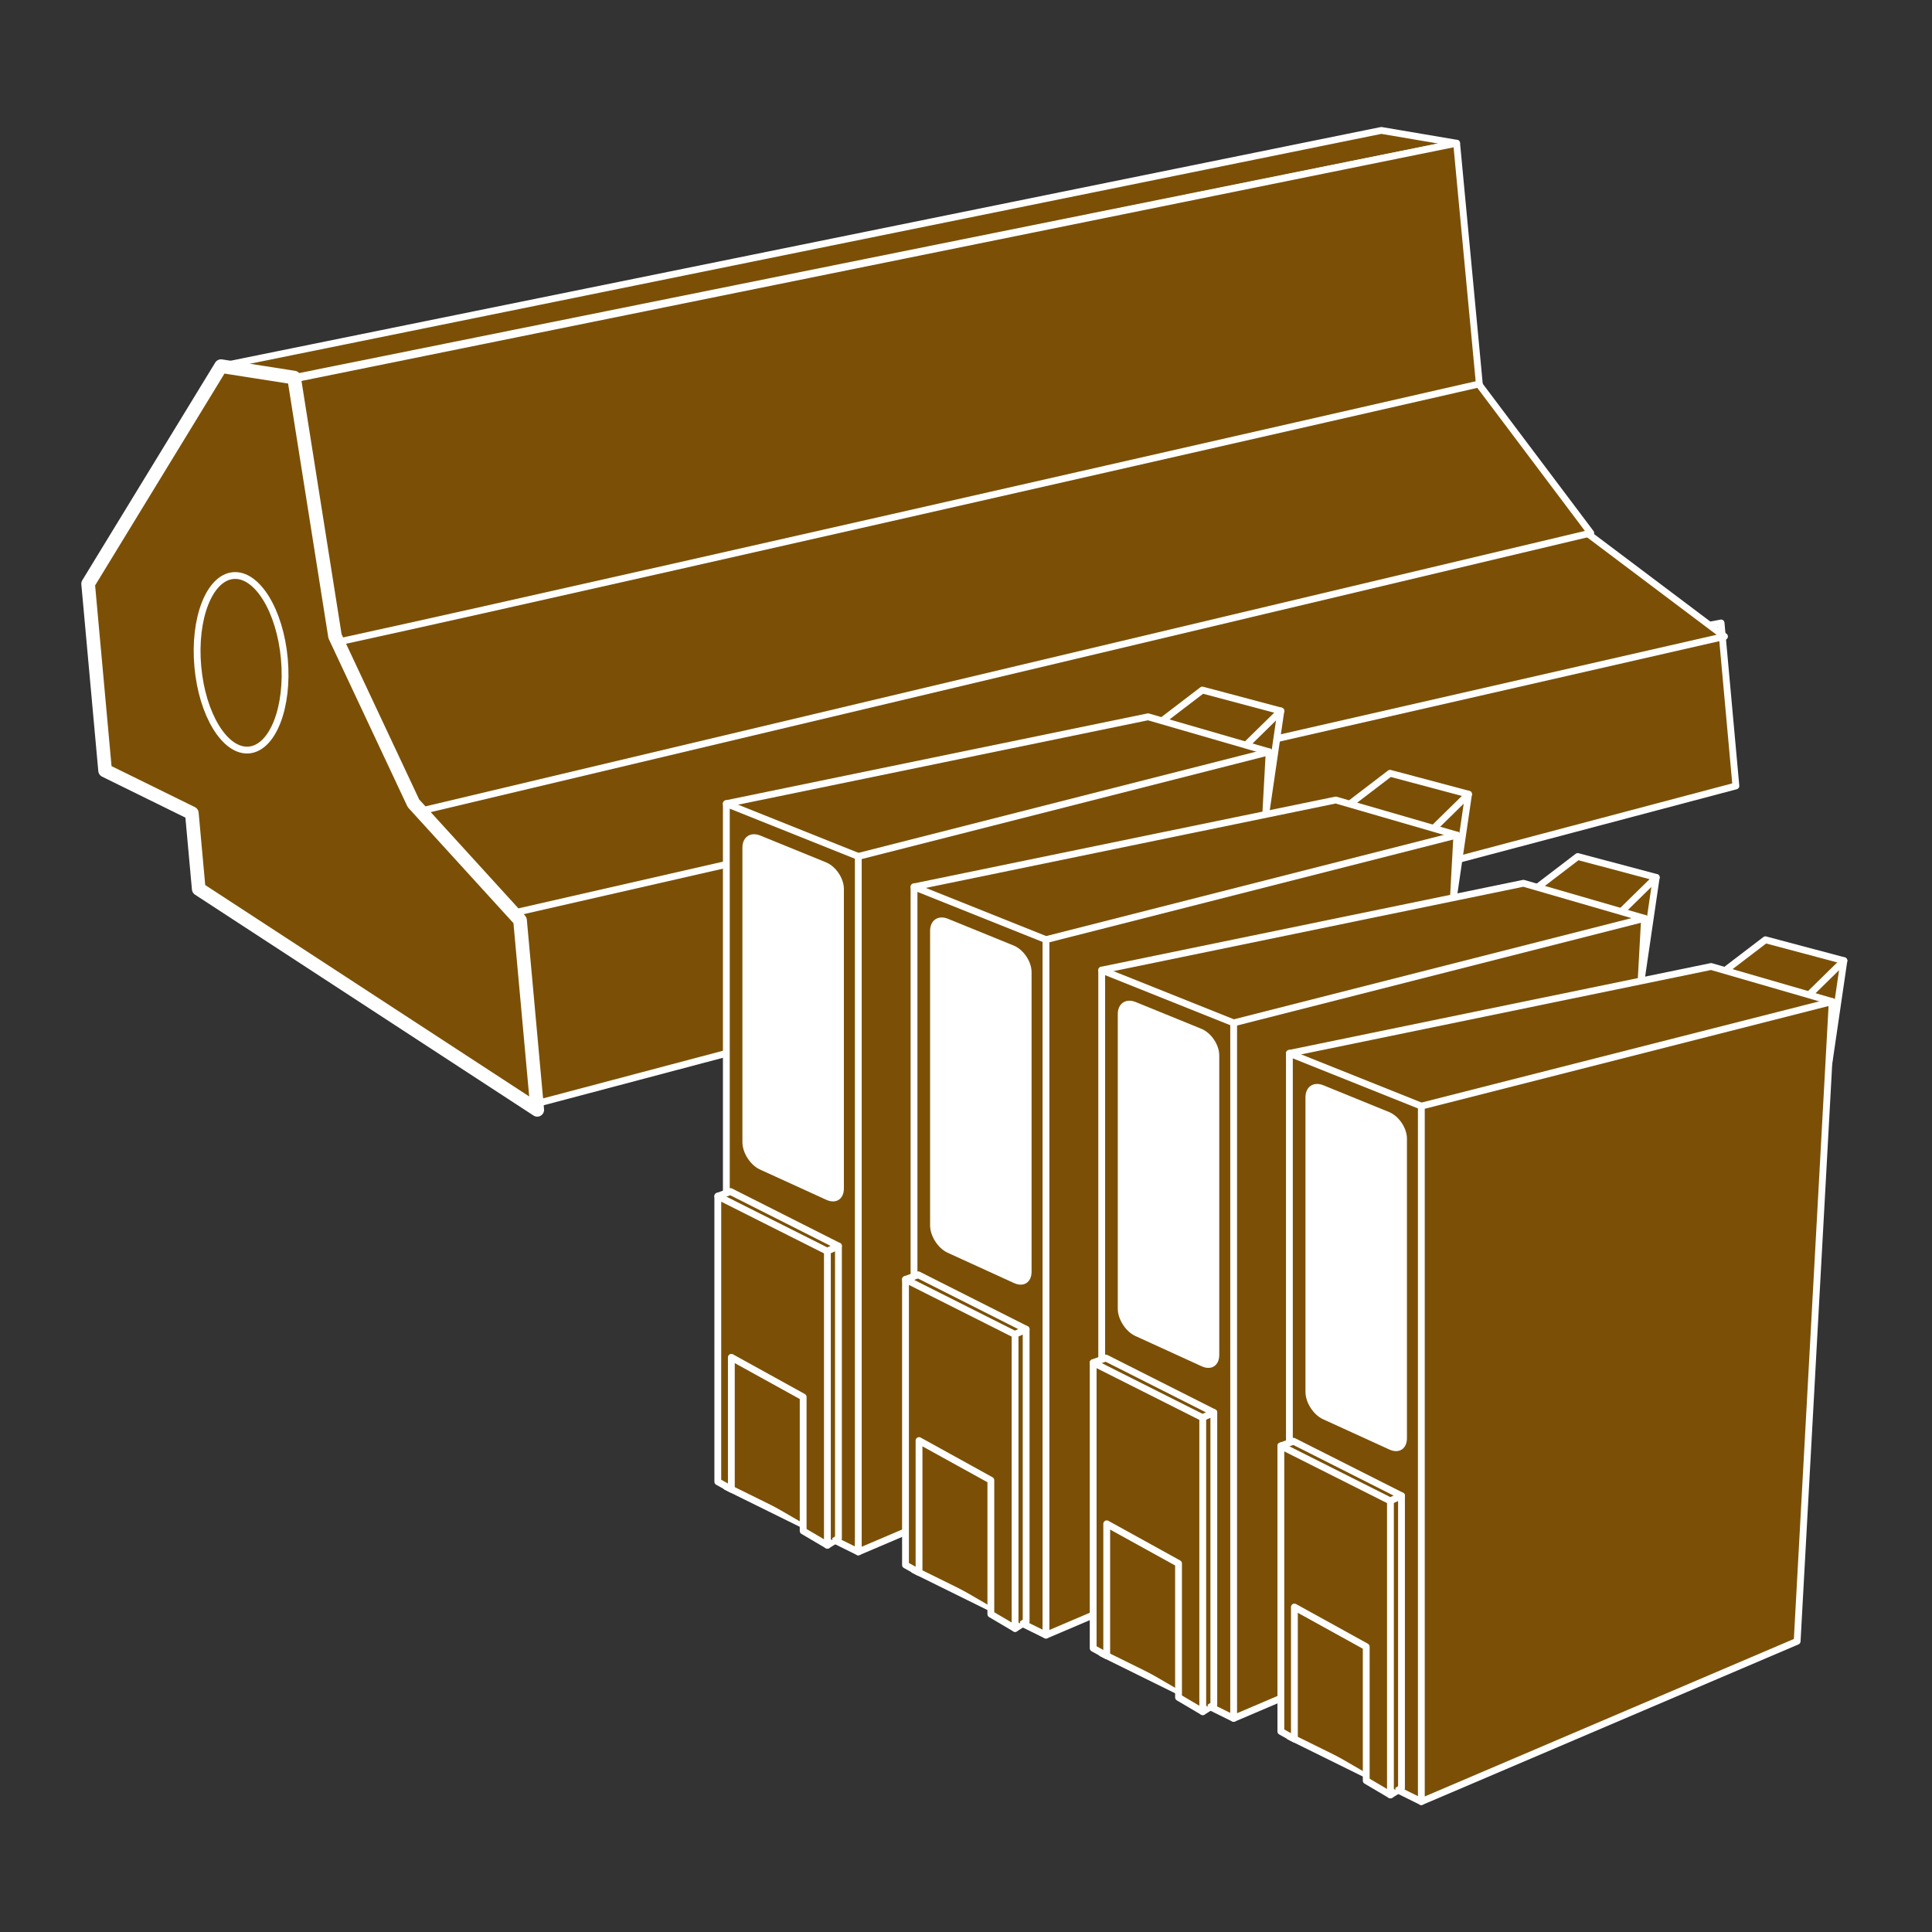 <?xml version="1.0" encoding="utf-8"?>
<!-- Generator: Adobe Illustrator 16.0.0, SVG Export Plug-In . SVG Version: 6.00 Build 0)  -->
<!DOCTYPE svg PUBLIC "-//W3C//DTD SVG 1.1//EN" "http://www.w3.org/Graphics/SVG/1.1/DTD/svg11.dtd">
<svg version="1.1" id="Calque_1" xmlns="http://www.w3.org/2000/svg" xmlns:xlink="http://www.w3.org/1999/xlink" x="0px" y="0px"
	 width="283.46px" height="283.46px" viewBox="0 0 283.46 283.46" enable-background="new 0 0 283.46 283.46" xml:space="preserve">
<rect x="0" y="0" width="283.46" height="283.46" fill="#333333" stroke="none"/>
<g>
	<polygon fill="#7B5006" stroke="#FFFFFF" stroke-linecap="round" stroke-linejoin="round" stroke-miterlimit="10" points="
		32.43,53.719 202.663,19.135 213.714,21.01 43.144,55.396 	"/>
	<polygon fill="#7B5006" stroke="#FFFFFF" stroke-linecap="round" stroke-linejoin="round" stroke-miterlimit="10" points="
		79.348,161.758 254.687,115.312 252.514,91.4 67.241,126.904 	"/>
	<polygon fill="#7B5006" stroke="#FFFFFF" stroke-linecap="round" stroke-linejoin="round" stroke-miterlimit="10" points="
		66.78,135.906 253.015,93.383 227.593,74.252 48.659,116.111 	"/>
	<polygon fill="#7B5006" stroke="#FFFFFF" stroke-linecap="round" stroke-linejoin="round" stroke-miterlimit="10" points="
		214.466,53.041 233.394,78.207 56.71,120.18 35.733,90.082 	"/>
	<path fill="#7B5006" stroke="#FFFFFF" stroke-linecap="round" stroke-linejoin="round" stroke-miterlimit="10" d="M43.265,95.479
		c1.615,0.172,173.78-39.15,173.78-39.15l-3.331-35.318L35.62,57.129L43.265,95.479z"/>
	
		<polygon fill="#7B5006" stroke="#FFFFFF" stroke-width="2" stroke-linecap="round" stroke-linejoin="round" stroke-miterlimit="10" points="
		28.147,119.311 29.157,130.426 78.826,162.834 76.3,135.02 60.659,117.857 49.15,93.344 43.144,55.396 32.43,53.719 12.929,85.652 
		15.419,113.053 	"/>
	
		<ellipse transform="matrix(0.996 -0.09 0.09 0.996 -8.656 3.606)" fill="#7B5006" stroke="#FFFFFF" stroke-linecap="round" stroke-linejoin="round" stroke-miterlimit="10" cx="35.421" cy="97.214" rx="6.374" ry="12.845"/>
</g>
<g>
	<g>
		<polygon fill="#7B5006" stroke="#FFFFFF" stroke-linejoin="round" stroke-miterlimit="10" points="170.497,105.76 
			176.408,101.244 187.926,104.307 183.882,110.311 		"/>
		<polygon fill="#7B5006" stroke="#FFFFFF" stroke-linecap="round" stroke-linejoin="round" stroke-miterlimit="10" points="
			187.926,104.307 185.71,119.439 182.808,109.326 		"/>
		<polygon fill="#7B5006" stroke="#FFFFFF" stroke-linecap="round" stroke-linejoin="round" stroke-miterlimit="10" points="
			106.567,117.908 168.444,105.166 186.21,110.311 128.867,128.936 		"/>
		<polygon fill="#7B5006" stroke="#FFFFFF" stroke-linecap="round" stroke-linejoin="round" stroke-miterlimit="10" points="
			129.847,127.221 106.567,117.908 106.567,218.137 125.927,227.693 		"/>
		<g>
			<path fill="#FFFFFF" d="M123.813,174.377c0,1.559-1.16,2.305-2.578,1.656l-9.731-4.443c-1.418-0.648-2.578-2.453-2.578-4.012
				v-43.221c0-1.559,1.182-2.354,2.625-1.766l9.638,3.928c1.443,0.588,2.625,2.344,2.625,3.904V174.377z"/>
		</g>
		<polygon fill="#7B5006" stroke="#FFFFFF" stroke-linecap="round" stroke-linejoin="round" stroke-miterlimit="10" points="
			125.927,125.652 186.21,110.311 181.063,204.168 125.927,227.693 		"/>
		<path fill="#FFFFFF" d="M120.688,183.875"/>
		<polygon fill="#7B5006" stroke="#FFFFFF" stroke-linecap="round" stroke-linejoin="round" stroke-miterlimit="10" points="
			121.394,226.713 123.017,225.703 123.017,182.818 119.493,182.818 		"/>
		<polygon fill="#7B5006" stroke="#FFFFFF" stroke-linecap="round" stroke-linejoin="round" stroke-miterlimit="10" points="
			105.315,175.498 107.18,174.822 123.017,182.818 120.688,183.875 		"/>
		<polygon fill="#7B5006" points="106.051,216.666 122.128,225.979 120.229,202.33 107.608,196.143 		"/>
		<polygon fill="#7B5006" stroke="#FFFFFF" stroke-linecap="round" stroke-linejoin="round" stroke-miterlimit="10" points="
			105.315,175.498 121.394,183.584 121.394,226.713 117.839,224.619 117.839,204.965 107.302,199.145 107.302,218.504 
			105.315,217.4 		"/>
	</g>
	<g>
		<polygon fill="#7B5006" stroke="#FFFFFF" stroke-linejoin="round" stroke-miterlimit="10" points="198.033,117.973 
			203.945,113.455 215.462,116.52 211.419,122.523 		"/>
		<polygon fill="#7B5006" stroke="#FFFFFF" stroke-linejoin="round" stroke-miterlimit="10" points="215.462,116.52 
			213.247,131.652 210.344,121.537 		"/>
		<polygon fill="#7B5006" stroke="#FFFFFF" stroke-linecap="round" stroke-linejoin="round" stroke-miterlimit="10" points="
			134.104,130.119 195.981,117.377 213.747,122.523 156.403,141.148 		"/>
		<polygon fill="#7B5006" stroke="#FFFFFF" stroke-linecap="round" stroke-linejoin="round" stroke-miterlimit="10" points="
			157.384,139.432 134.104,130.119 134.104,230.348 153.464,239.904 		"/>
		<g>
			<path fill="#FFFFFF" d="M151.35,186.59c0,1.559-1.16,2.305-2.578,1.656l-9.731-4.445c-1.418-0.646-2.578-2.453-2.578-4.012
				V136.57c0-1.561,1.182-2.354,2.625-1.766l9.638,3.926c1.443,0.59,2.625,2.346,2.625,3.904V186.59z"/>
		</g>
		<polygon fill="#7B5006" stroke="#FFFFFF" stroke-linecap="round" stroke-linejoin="round" stroke-miterlimit="10" points="
			153.464,137.863 213.747,122.523 208.601,216.379 153.464,239.904 		"/>
		<path fill="#FFFFFF" d="M148.226,196.086"/>
		<polygon fill="#7B5006" stroke="#FFFFFF" stroke-linecap="round" stroke-linejoin="round" stroke-miterlimit="10" points="
			148.93,238.926 150.554,237.914 150.554,195.029 147.03,195.029 		"/>
		<polygon fill="#7B5006" stroke="#FFFFFF" stroke-linecap="round" stroke-linejoin="round" stroke-miterlimit="10" points="
			132.853,187.709 134.716,187.035 150.554,195.029 148.226,196.086 		"/>
		<polygon fill="#7B5006" points="133.587,228.879 149.665,238.191 147.766,214.543 135.146,208.355 		"/>
		<polygon fill="#7B5006" stroke="#FFFFFF" stroke-linecap="round" stroke-linejoin="round" stroke-miterlimit="10" points="
			132.853,187.709 148.93,195.797 148.93,238.926 145.376,236.83 145.376,217.176 134.839,211.357 134.839,230.717 132.853,229.613 
					"/>
	</g>
	<g>
		<polygon fill="#7B5006" stroke="#FFFFFF" stroke-linejoin="round" stroke-miterlimit="10" points="225.569,130.186 
			231.481,125.668 242.999,128.732 238.956,134.736 		"/>
		<polygon fill="#7B5006" stroke="#FFFFFF" stroke-linejoin="round" stroke-miterlimit="10" points="242.999,128.732 
			240.783,143.865 237.88,133.75 		"/>
		<polygon fill="#7B5006" stroke="#FFFFFF" stroke-linecap="round" stroke-linejoin="round" stroke-miterlimit="10" points="
			161.641,142.332 223.517,129.59 241.284,134.736 183.94,153.361 		"/>
		<polygon fill="#7B5006" stroke="#FFFFFF" stroke-linecap="round" stroke-linejoin="round" stroke-miterlimit="10" points="
			184.921,151.645 161.641,142.332 161.641,242.561 181,252.117 		"/>
		<g>
			<path fill="#FFFFFF" d="M178.886,198.803c0,1.559-1.16,2.305-2.578,1.656l-9.73-4.445c-1.418-0.646-2.578-2.453-2.578-4.012
				v-43.219c0-1.561,1.182-2.354,2.625-1.766l9.637,3.926c1.443,0.59,2.625,2.346,2.625,3.904V198.803z"/>
		</g>
		<polygon fill="#7B5006" stroke="#FFFFFF" stroke-linecap="round" stroke-linejoin="round" stroke-miterlimit="10" points="
			181,150.076 241.284,134.736 236.138,228.592 181,252.117 		"/>
		<path fill="#FFFFFF" d="M175.762,208.299"/>
		<polygon fill="#7B5006" stroke="#FFFFFF" stroke-linecap="round" stroke-linejoin="round" stroke-miterlimit="10" points="
			176.466,251.139 178.09,250.127 178.09,207.242 174.567,207.242 		"/>
		<polygon fill="#7B5006" stroke="#FFFFFF" stroke-linecap="round" stroke-linejoin="round" stroke-miterlimit="10" points="
			160.389,199.922 162.253,199.248 178.09,207.242 175.762,208.299 		"/>
		<polygon fill="#7B5006" points="161.124,241.092 177.202,250.404 175.302,226.756 162.683,220.568 		"/>
		<polygon fill="#7B5006" stroke="#FFFFFF" stroke-linecap="round" stroke-linejoin="round" stroke-miterlimit="10" points="
			160.389,199.922 176.466,208.01 176.466,251.139 172.913,249.043 172.913,229.389 162.376,223.57 162.376,242.93 160.389,241.826 
					"/>
	</g>
	<g>
		<polygon fill="#7B5006" stroke="#FFFFFF" stroke-linejoin="round" stroke-miterlimit="10" points="253.106,142.396 
			259.019,137.881 270.536,140.945 266.493,146.949 		"/>
		<polygon fill="#7B5006" stroke="#FFFFFF" stroke-linejoin="round" stroke-miterlimit="10" points="270.536,140.945 
			268.32,156.078 265.417,145.963 		"/>
		<polygon fill="#7B5006" stroke="#FFFFFF" stroke-linecap="round" stroke-linejoin="round" stroke-miterlimit="10" points="
			189.177,154.545 251.054,141.803 268.821,146.949 211.478,165.572 		"/>
		<polygon fill="#7B5006" stroke="#FFFFFF" stroke-linecap="round" stroke-linejoin="round" stroke-miterlimit="10" points="
			212.458,163.857 189.177,154.545 189.177,254.773 208.536,264.33 		"/>
		<g>
			<path fill="#FFFFFF" d="M206.423,211.016c0,1.559-1.16,2.305-2.578,1.656l-9.73-4.445c-1.418-0.646-2.578-2.453-2.578-4.012
				v-43.221c0-1.559,1.182-2.354,2.625-1.766l9.637,3.928c1.443,0.588,2.625,2.344,2.625,3.904V211.016z"/>
		</g>
		<polygon fill="#7B5006" stroke="#FFFFFF" stroke-linecap="round" stroke-linejoin="round" stroke-miterlimit="10" points="
			208.536,162.289 268.821,146.949 263.675,240.805 208.536,264.33 		"/>
		<path fill="#FFFFFF" d="M203.299,220.512"/>
		<polygon fill="#7B5006" stroke="#FFFFFF" stroke-linecap="round" stroke-linejoin="round" stroke-miterlimit="10" points="
			204.003,263.352 205.626,262.34 205.626,219.455 202.104,219.455 		"/>
		<polygon fill="#7B5006" stroke="#FFFFFF" stroke-linecap="round" stroke-linejoin="round" stroke-miterlimit="10" points="
			187.926,212.135 189.79,211.459 205.626,219.455 203.299,220.512 		"/>
		<polygon fill="#7B5006" points="188.661,253.303 204.738,262.615 202.839,238.967 190.219,232.779 		"/>
		<polygon fill="#7B5006" stroke="#FFFFFF" stroke-linecap="round" stroke-linejoin="round" stroke-miterlimit="10" points="
			187.926,212.135 204.003,220.221 204.003,263.352 200.45,261.256 200.45,241.602 189.913,235.781 189.913,255.143 
			187.926,254.039 		"/>
	</g>
</g>
</svg>
